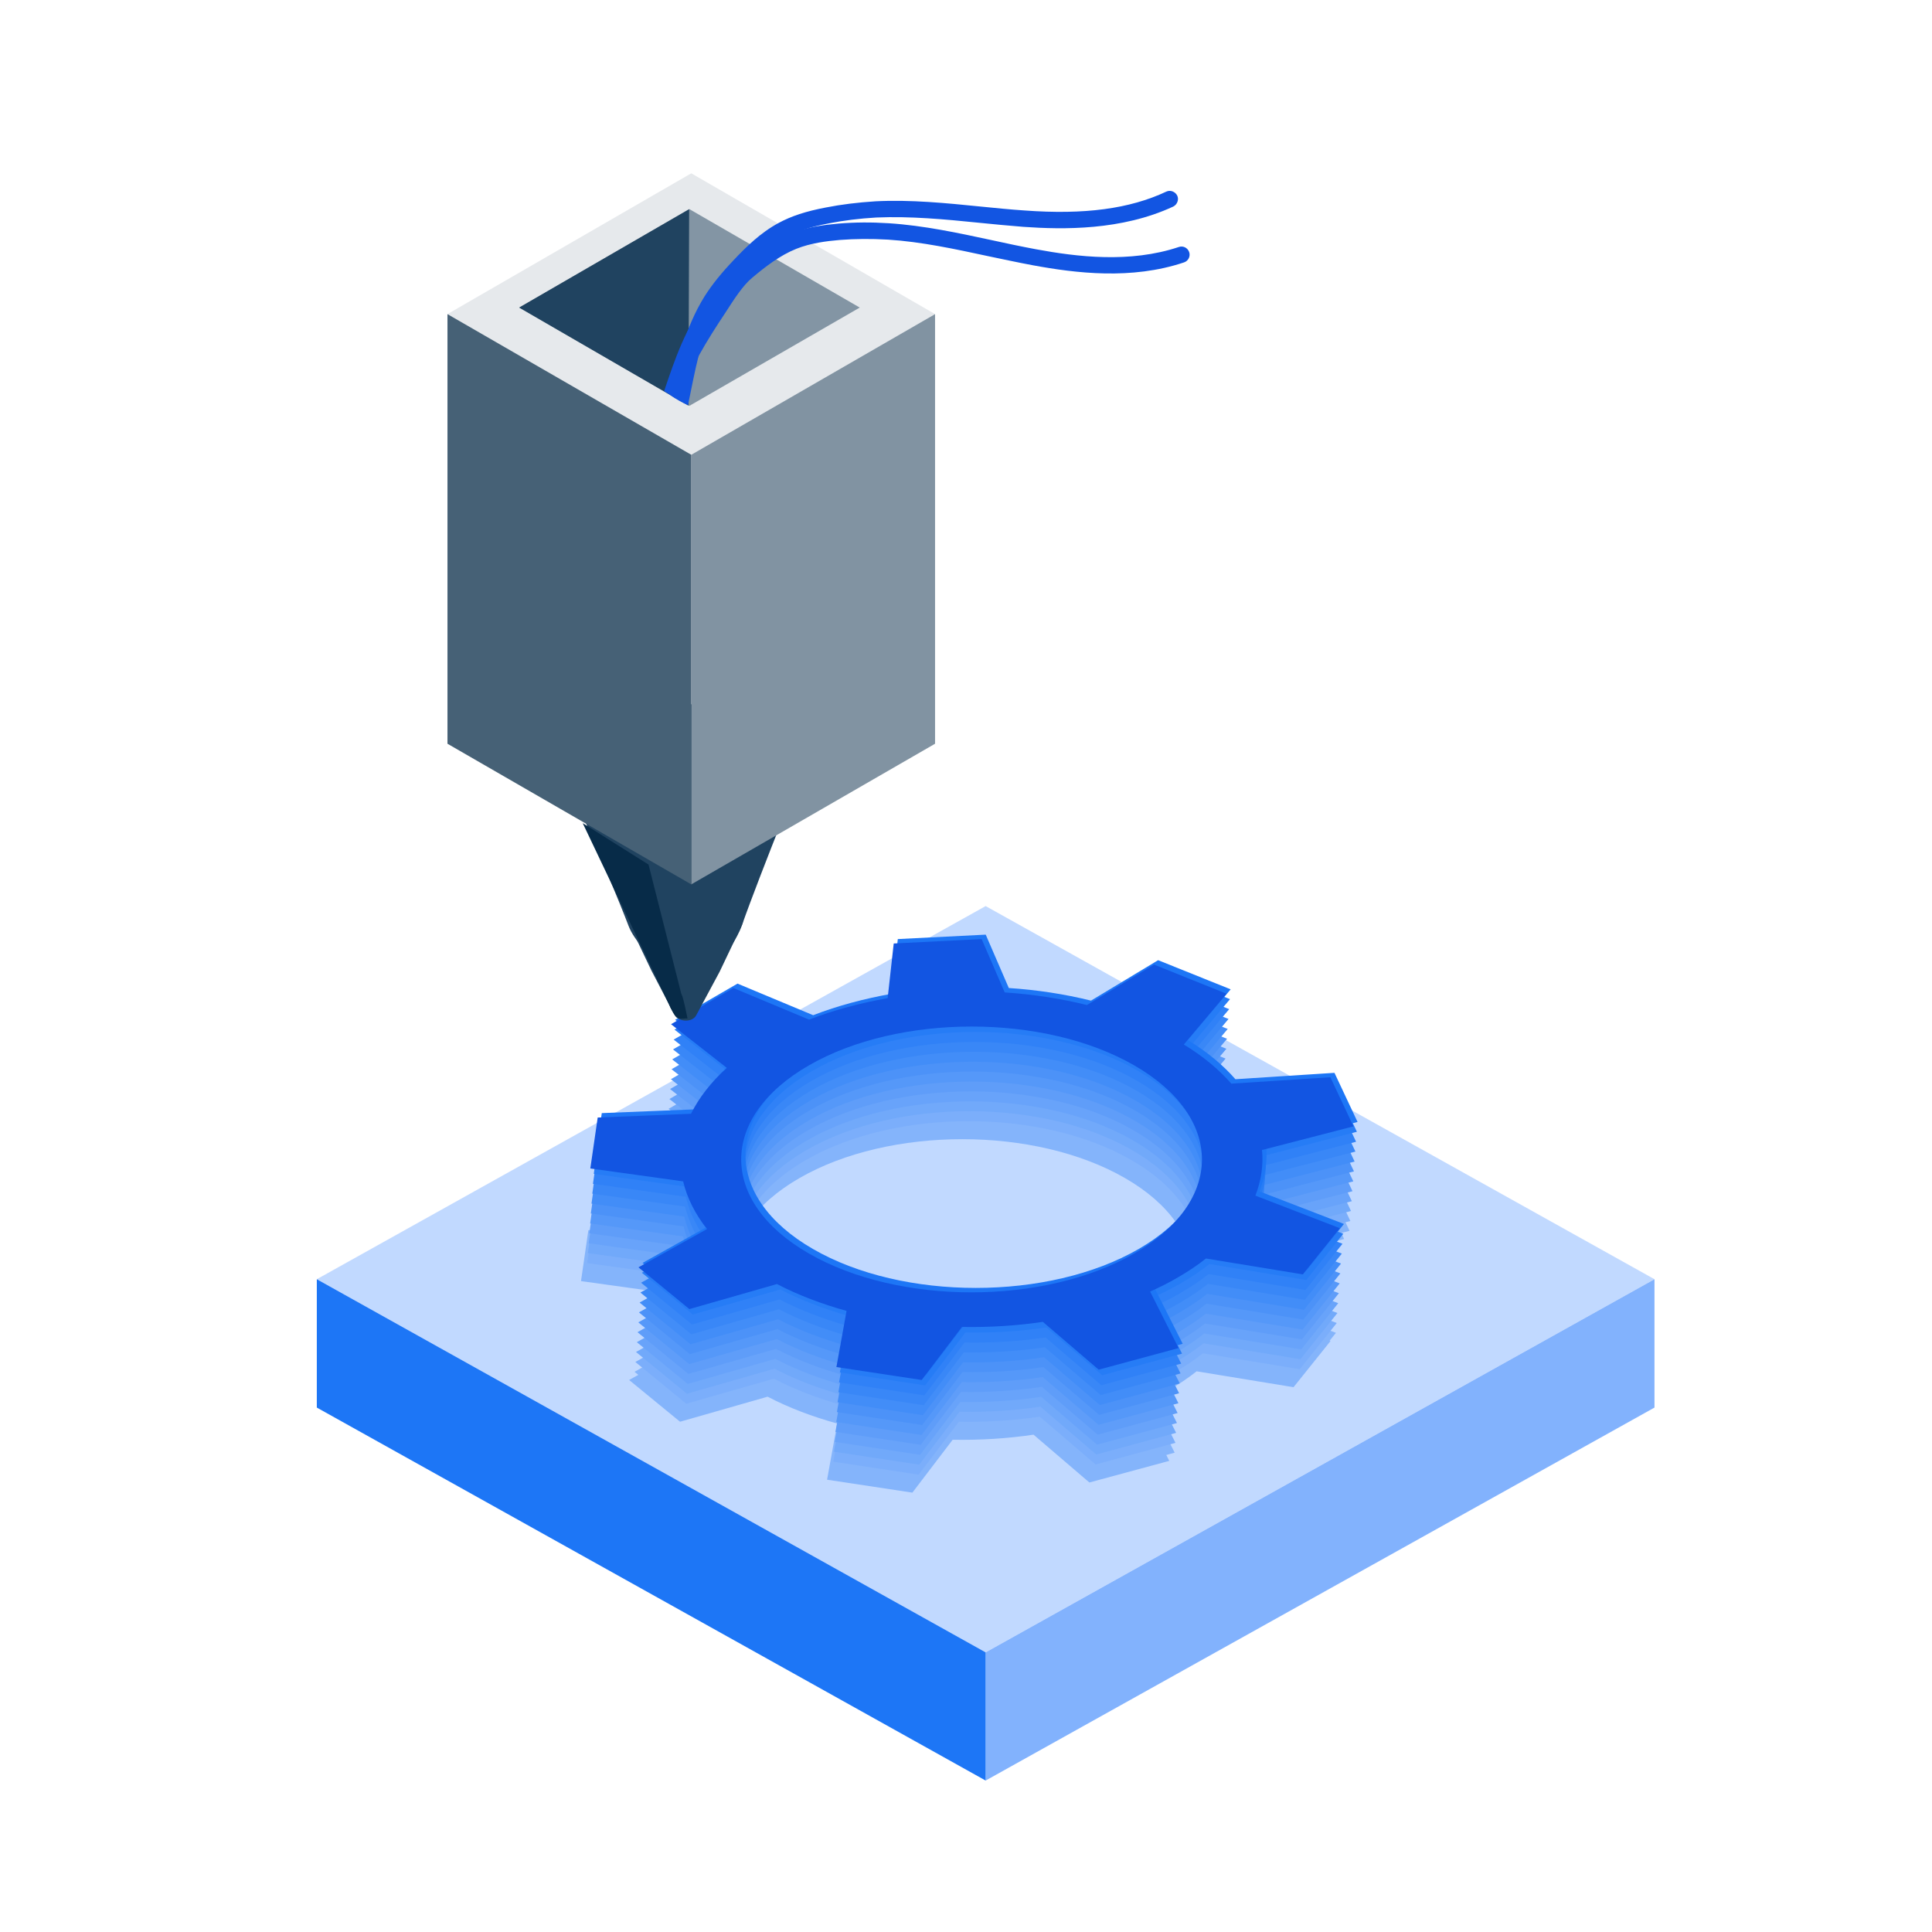 <svg xmlns="http://www.w3.org/2000/svg" width="118" height="118" viewBox="0 0 118 118"><path d="M60.2 100.92L19.35 78.13L60.2 55.34L101.05 78.13L60.2 100.92V100.92Z" fill="#C1D9FF"></path><path d="M101.05 85.97L60.2 108.75V100.92L101.05 78.13V85.97Z" fill="#82B2FD"></path><path d="M60.2 108.75L19.35 85.97V78.13L60.2 100.92V108.75V108.75Z" fill="#1D76F6"></path><path d="M76.525 77.115L82.095 75.675L80.685 72.675L74.635 73.065C73.885 72.205 72.925 71.405 71.735 70.675L74.345 67.575L69.915 65.795L65.815 68.265C64.205 67.865 62.505 67.605 60.795 67.495L59.385 64.235L54.015 64.505L53.645 67.845C51.965 68.145 50.345 68.575 48.845 69.155L44.225 67.225L40.415 69.435L43.825 72.105C42.845 72.985 42.115 73.935 41.635 74.905L35.935 75.135L35.485 78.245L41.155 79.035C41.385 80.025 41.875 81.015 42.615 81.945L38.425 84.285L41.535 86.835L46.885 85.305C48.185 85.985 49.625 86.525 51.135 86.945L50.515 90.375L55.725 91.165L58.185 87.935C59.845 87.965 61.505 87.865 63.125 87.625L66.535 90.545L71.415 89.225L69.675 85.775C70.255 85.515 70.815 85.235 71.345 84.925C71.985 84.555 72.575 84.165 73.085 83.755L79.005 84.725L81.265 81.905L76.105 79.915C76.465 78.985 76.605 78.035 76.505 77.085V77.105L76.525 77.115ZM68.715 83.435C63.215 86.605 54.315 86.605 48.825 83.435C43.325 80.265 43.325 75.125 48.825 71.955C54.325 68.785 63.225 68.785 68.715 71.955C74.215 75.125 74.215 80.265 68.715 83.435Z" fill="#84B4FB"></path><path d="M69.055 82.935C63.555 86.105 54.655 86.105 49.165 82.935C43.665 79.765 43.665 74.625 49.165 71.455C54.665 68.285 63.565 68.285 69.055 71.455C74.555 74.625 74.555 79.765 69.055 82.935ZM76.855 76.615L82.425 75.175L81.015 72.175L74.965 72.565C74.215 71.705 73.255 70.905 72.065 70.175L74.675 67.075L70.245 65.295L66.145 67.765C64.535 67.365 62.835 67.105 61.125 66.995L59.715 63.735L54.345 64.005L53.975 67.345C52.295 67.645 50.675 68.075 49.175 68.655L44.555 66.725L40.745 68.935L44.155 71.605C43.175 72.485 42.445 73.435 41.965 74.405L36.265 74.635L35.815 77.745L41.485 78.535C41.715 79.525 42.205 80.515 42.945 81.445L38.755 83.785L41.865 86.335L47.215 84.805C48.515 85.485 49.955 86.025 51.465 86.445L50.845 89.875L56.055 90.665L58.515 87.435C60.175 87.465 61.835 87.365 63.455 87.125L66.865 90.045L71.745 88.725L70.005 85.275C70.585 85.015 71.145 84.735 71.675 84.425C72.315 84.055 72.905 83.665 73.415 83.255L79.335 84.225L81.595 81.405L76.435 79.415C76.795 78.485 76.935 77.535 76.835 76.585V76.605L76.855 76.615Z" fill="#84B4FB"></path><path d="M69.105 82.335C63.605 85.505 54.705 85.505 49.215 82.335C43.715 79.165 43.715 74.025 49.215 70.855C54.715 67.685 63.615 67.685 69.105 70.855C74.605 74.025 74.605 79.165 69.105 82.335ZM76.905 76.015L82.475 74.575L81.065 71.575L75.015 71.965C74.265 71.105 73.305 70.305 72.115 69.575L74.725 66.475L70.295 64.695L66.195 67.165C64.585 66.765 62.885 66.505 61.175 66.395L59.765 63.135L54.395 63.405L54.025 66.745C52.345 67.045 50.725 67.475 49.225 68.055L44.605 66.125L40.795 68.335L44.205 71.005C43.225 71.885 42.495 72.835 42.015 73.805L36.315 74.035L35.865 77.145L41.535 77.935C41.765 78.925 42.255 79.915 42.995 80.845L38.805 83.185L41.915 85.735L47.265 84.205C48.565 84.885 50.005 85.425 51.515 85.845L50.895 89.275L56.105 90.065L58.565 86.835C60.225 86.865 61.885 86.765 63.505 86.525L66.915 89.445L71.795 88.125L70.055 84.675C70.635 84.415 71.195 84.135 71.725 83.825C72.365 83.455 72.955 83.065 73.465 82.655L79.385 83.625L81.645 80.805L76.485 78.815C76.845 77.885 76.985 76.935 76.885 75.985V76.005L76.905 76.015Z" fill="#7BAEFB"></path><path d="M69.145 81.725C63.645 84.895 54.745 84.895 49.255 81.725C43.755 78.555 43.755 73.415 49.255 70.245C54.755 67.075 63.655 67.075 69.145 70.245C74.645 73.415 74.645 78.555 69.145 81.725ZM76.945 75.405L82.515 73.965L81.105 70.965L75.055 71.355C74.305 70.495 73.345 69.695 72.155 68.965L74.765 65.865L70.335 64.085L66.235 66.555C64.625 66.155 62.925 65.895 61.215 65.785L59.805 62.525L54.435 62.795L54.065 66.135C52.385 66.435 50.765 66.865 49.265 67.445L44.645 65.515L40.835 67.725L44.245 70.395C43.265 71.275 42.535 72.225 42.055 73.195L36.355 73.425L35.905 76.535L41.575 77.325C41.805 78.315 42.295 79.305 43.035 80.235L38.845 82.575L41.955 85.125L47.305 83.595C48.605 84.275 50.045 84.815 51.555 85.235L50.935 88.665L56.145 89.455L58.605 86.225C60.265 86.255 61.925 86.155 63.545 85.915L66.955 88.835L71.835 87.515L70.095 84.065C70.675 83.805 71.235 83.525 71.765 83.215C72.405 82.845 72.995 82.455 73.505 82.045L79.425 83.015L81.685 80.195L76.525 78.205C76.885 77.275 77.025 76.325 76.925 75.375V75.395L76.945 75.405Z" fill="#71A9FA"></path><path d="M69.195 81.125C63.695 84.295 54.795 84.295 49.305 81.125C43.805 77.955 43.805 72.815 49.305 69.645C54.805 66.475 63.705 66.475 69.195 69.645C74.695 72.815 74.695 77.955 69.195 81.125ZM76.995 74.805L82.565 73.365L81.155 70.365L75.105 70.755C74.355 69.895 73.395 69.095 72.205 68.365L74.815 65.265L70.385 63.485L66.285 65.955C64.675 65.555 62.975 65.295 61.265 65.185L59.855 61.925L54.485 62.195L54.115 65.535C52.435 65.835 50.815 66.265 49.315 66.845L44.695 64.915L40.885 67.125L44.295 69.795C43.315 70.675 42.585 71.625 42.105 72.595L36.405 72.825L35.955 75.935L41.625 76.725C41.855 77.715 42.345 78.705 43.085 79.635L38.895 81.975L42.005 84.525L47.355 82.995C48.655 83.675 50.095 84.215 51.605 84.635L50.985 88.065L56.195 88.855L58.655 85.625C60.315 85.655 61.975 85.555 63.595 85.315L67.005 88.235L71.885 86.915L70.145 83.465C70.725 83.205 71.285 82.925 71.815 82.615C72.455 82.245 73.045 81.855 73.555 81.445L79.475 82.415L81.735 79.595L76.575 77.605C76.935 76.675 77.075 75.725 76.975 74.775V74.795L76.995 74.805Z" fill="#68A3FA"></path><path d="M69.235 80.515C63.735 83.685 54.835 83.685 49.345 80.515C43.845 77.345 43.845 72.205 49.345 69.035C54.845 65.865 63.745 65.865 69.235 69.035C74.735 72.205 74.735 77.345 69.235 80.515ZM77.035 74.195L82.605 72.755L81.195 69.755L75.145 70.145C74.395 69.285 73.435 68.485 72.245 67.755L74.855 64.655L70.425 62.875L66.325 65.345C64.715 64.945 63.015 64.685 61.305 64.575L59.895 61.315L54.525 61.585L54.155 64.925C52.475 65.225 50.855 65.655 49.355 66.235L44.735 64.305L40.925 66.515L44.335 69.185C43.355 70.065 42.625 71.015 42.145 71.985L36.445 72.215L35.995 75.325L41.665 76.115C41.895 77.105 42.385 78.095 43.125 79.025L38.935 81.365L42.045 83.915L47.395 82.385C48.695 83.065 50.135 83.605 51.645 84.025L51.025 87.455L56.235 88.245L58.695 85.015C60.355 85.045 62.015 84.945 63.635 84.705L67.045 87.625L71.925 86.305L70.185 82.855C70.765 82.595 71.325 82.315 71.855 82.005C72.495 81.635 73.085 81.245 73.595 80.835L79.515 81.805L81.775 78.985L76.615 76.995C76.975 76.065 77.115 75.115 77.015 74.165V74.185L77.035 74.195Z" fill="#5F9DF9"></path><path d="M69.285 79.915C63.785 83.085 54.885 83.085 49.395 79.915C43.895 76.745 43.895 71.605 49.395 68.435C54.895 65.265 63.795 65.265 69.285 68.435C74.785 71.605 74.785 76.745 69.285 79.915ZM77.085 73.595L82.655 72.155L81.245 69.155L75.195 69.545C74.445 68.685 73.485 67.885 72.295 67.155L74.905 64.055L70.475 62.275L66.375 64.745C64.765 64.345 63.065 64.085 61.355 63.975L59.945 60.715L54.575 60.985L54.205 64.325C52.525 64.625 50.905 65.055 49.405 65.635L44.785 63.705L40.975 65.915L44.385 68.585C43.405 69.465 42.675 70.415 42.195 71.385L36.495 71.615L36.045 74.725L41.715 75.515C41.945 76.505 42.435 77.495 43.175 78.425L38.985 80.765L42.095 83.315L47.445 81.785C48.745 82.465 50.185 83.005 51.695 83.425L51.075 86.855L56.285 87.645L58.745 84.415C60.405 84.445 62.065 84.345 63.685 84.105L67.095 87.025L71.975 85.705L70.235 82.255C70.815 81.995 71.375 81.715 71.905 81.405C72.545 81.035 73.135 80.645 73.645 80.235L79.565 81.205L81.825 78.385L76.665 76.395C77.025 75.465 77.165 74.515 77.065 73.565V73.585L77.085 73.595Z" fill="#5598F9"></path><path d="M69.325 79.305C63.825 82.475 54.925 82.475 49.435 79.305C43.935 76.135 43.935 70.995 49.435 67.825C54.935 64.655 63.835 64.655 69.325 67.825C74.825 70.995 74.825 76.135 69.325 79.305ZM77.125 72.985L82.695 71.545L81.285 68.545L75.235 68.935C74.485 68.075 73.525 67.275 72.335 66.545L74.945 63.445L70.515 61.665L66.415 64.135C64.805 63.735 63.105 63.475 61.395 63.365L59.985 60.105L54.615 60.375L54.245 63.715C52.565 64.015 50.945 64.445 49.445 65.025L44.825 63.095L41.015 65.305L44.425 67.975C43.445 68.855 42.715 69.805 42.235 70.775L36.535 71.005L36.085 74.115L41.755 74.905C41.985 75.895 42.475 76.885 43.215 77.815L39.025 80.155L42.135 82.705L47.485 81.175C48.785 81.855 50.225 82.395 51.735 82.815L51.115 86.245L56.325 87.035L58.785 83.805C60.445 83.835 62.105 83.735 63.725 83.495L67.135 86.415L72.015 85.095L70.275 81.645C70.855 81.385 71.415 81.105 71.945 80.795C72.585 80.425 73.175 80.035 73.685 79.625L79.605 80.595L81.865 77.775L76.705 75.785C77.065 74.855 77.205 73.905 77.105 72.955V72.975L77.125 72.985Z" fill="#4C92F8"></path><path d="M69.365 78.705C63.865 81.875 54.965 81.875 49.475 78.705C43.975 75.535 43.975 70.395 49.475 67.225C54.975 64.055 63.875 64.055 69.365 67.225C74.865 70.395 74.865 75.535 69.365 78.705ZM77.165 72.385L82.735 70.945L81.325 67.945L75.275 68.335C74.525 67.475 73.565 66.675 72.375 65.945L74.985 62.845L70.555 61.065L66.455 63.535C64.845 63.135 63.145 62.875 61.435 62.765L60.025 59.505L54.655 59.775L54.285 63.115C52.605 63.415 50.985 63.845 49.485 64.425L44.865 62.495L41.055 64.705L44.465 67.375C43.485 68.255 42.755 69.205 42.275 70.175L36.575 70.405L36.125 73.515L41.795 74.305C42.025 75.295 42.515 76.285 43.255 77.215L39.065 79.555L42.175 82.105L47.525 80.575C48.825 81.255 50.265 81.795 51.775 82.215L51.155 85.645L56.365 86.435L58.825 83.205C60.485 83.235 62.145 83.135 63.765 82.895L67.175 85.815L72.055 84.495L70.315 81.045C70.895 80.785 71.455 80.505 71.985 80.195C72.625 79.825 73.215 79.435 73.725 79.025L79.645 79.995L81.905 77.175L76.745 75.185C77.105 74.255 77.245 73.305 77.145 72.355V72.375L77.165 72.385Z" fill="#428DF8"></path><path d="M69.415 78.095C63.915 81.265 55.015 81.265 49.525 78.095C44.025 74.925 44.025 69.785 49.525 66.615C55.025 63.445 63.925 63.445 69.415 66.615C74.915 69.785 74.915 74.925 69.415 78.095ZM77.215 71.775L82.785 70.335L81.375 67.335L75.325 67.725C74.575 66.865 73.615 66.065 72.425 65.335L75.035 62.235L70.605 60.455L66.505 62.925C64.895 62.525 63.195 62.265 61.485 62.155L60.075 58.895L54.705 59.165L54.335 62.505C52.655 62.805 51.035 63.235 49.535 63.815L44.915 61.885L41.105 64.095L44.515 66.765C43.535 67.645 42.805 68.595 42.325 69.565L36.625 69.795L36.175 72.905L41.845 73.695C42.075 74.685 42.565 75.675 43.305 76.605L39.115 78.945L42.225 81.495L47.575 79.965C48.875 80.645 50.315 81.185 51.825 81.605L51.205 85.035L56.415 85.825L58.875 82.595C60.535 82.625 62.195 82.525 63.815 82.285L67.225 85.205L72.105 83.885L70.365 80.435C70.945 80.175 71.505 79.895 72.035 79.585C72.675 79.215 73.265 78.825 73.775 78.415L79.695 79.385L81.955 76.565L76.795 74.575C77.155 73.645 77.295 72.695 77.195 71.745V71.765L77.215 71.775Z" fill="#3987F7"></path><path d="M69.455 77.495C63.955 80.665 55.055 80.665 49.565 77.495C44.065 74.325 44.065 69.185 49.565 66.015C55.065 62.845 63.965 62.845 69.455 66.015C74.955 69.185 74.955 74.325 69.455 77.495ZM77.255 71.175L82.825 69.735L81.415 66.735L75.365 67.125C74.615 66.265 73.655 65.465 72.465 64.735L75.075 61.635L70.645 59.855L66.545 62.325C64.935 61.925 63.235 61.665 61.525 61.555L60.115 58.295L54.745 58.565L54.375 61.905C52.695 62.205 51.075 62.635 49.575 63.215L44.955 61.285L41.145 63.495L44.555 66.165C43.575 67.045 42.845 67.995 42.365 68.965L36.665 69.195L36.215 72.305L41.885 73.095C42.115 74.085 42.605 75.075 43.345 76.005L39.155 78.345L42.265 80.895L47.615 79.365C48.915 80.045 50.355 80.585 51.865 81.005L51.245 84.435L56.455 85.225L58.915 81.995C60.575 82.025 62.235 81.925 63.855 81.685L67.265 84.605L72.145 83.285L70.405 79.835C70.985 79.575 71.545 79.295 72.075 78.985C72.715 78.615 73.305 78.225 73.815 77.815L79.735 78.785L81.995 75.965L76.835 73.975C77.195 73.045 77.335 72.095 77.235 71.145V71.165L77.255 71.175Z" fill="#3081F7"></path><path d="M69.505 76.885C64.005 80.055 55.105 80.055 49.615 76.885C44.115 73.715 44.115 68.575 49.615 65.405C55.115 62.235 64.015 62.235 69.505 65.405C75.005 68.575 75.005 73.715 69.505 76.885ZM77.305 70.565L82.875 69.125L81.465 66.125L75.415 66.515C74.665 65.655 73.705 64.855 72.515 64.125L75.125 61.025L70.695 59.245L66.595 61.715C64.985 61.315 63.285 61.055 61.575 60.945L60.165 57.685L54.795 57.955L54.425 61.295C52.745 61.595 51.125 62.025 49.625 62.605L45.005 60.675L41.195 62.885L44.605 65.555C43.625 66.435 42.895 67.385 42.415 68.355L36.715 68.585L36.265 71.695L41.935 72.485C42.165 73.475 42.655 74.465 43.395 75.395L39.205 77.735L42.315 80.285L47.665 78.755C48.965 79.435 50.405 79.975 51.915 80.395L51.295 83.825L56.505 84.615L58.965 81.385C60.625 81.415 62.285 81.315 63.905 81.075L67.315 83.995L72.195 82.675L70.455 79.225C71.035 78.965 71.595 78.685 72.125 78.375C72.765 78.005 73.355 77.615 73.865 77.205L79.785 78.175L82.045 75.355L76.885 73.365C77.245 72.435 77.385 71.485 77.285 70.535V70.555L77.305 70.565Z" fill="#267CF6"></path><path d="M69.545 76.285C64.045 79.455 55.145 79.455 49.655 76.285C44.155 73.115 44.155 67.975 49.655 64.805C55.155 61.635 64.055 61.635 69.545 64.805C75.045 67.975 75.045 73.115 69.545 76.285ZM77.345 69.965L82.915 68.525L81.505 65.525L75.455 65.915C74.705 65.055 73.745 64.255 72.555 63.525L75.165 60.425L70.735 58.645L66.635 61.115C65.025 60.715 63.325 60.455 61.615 60.345L60.205 57.085L54.835 57.355L54.465 60.695C52.785 60.995 51.165 61.425 49.665 62.005L45.045 60.075L41.235 62.285L44.645 64.955C43.665 65.835 42.935 66.785 42.455 67.755L36.755 67.985L36.305 71.095L41.975 71.885C42.205 72.875 42.695 73.865 43.435 74.795L39.245 77.135L42.355 79.685L47.705 78.155C49.005 78.835 50.445 79.375 51.955 79.795L51.335 83.225L56.545 84.015L59.005 80.785C60.665 80.815 62.325 80.715 63.945 80.475L67.355 83.395L72.235 82.075L70.495 78.625C71.075 78.365 71.635 78.085 72.165 77.775C72.805 77.405 73.395 77.015 73.905 76.605L79.825 77.575L82.085 74.755L76.925 72.765C77.285 71.835 77.425 70.885 77.325 69.935V69.955L77.345 69.965Z" fill="#1D76F6"></path><path d="M77.095 70.235L82.665 68.795L81.255 65.795L75.205 66.185C74.455 65.325 73.495 64.525 72.305 63.795L74.915 60.695L70.485 58.915L66.385 61.385C64.775 60.985 63.075 60.725 61.365 60.615L59.955 57.355L54.585 57.625L54.215 60.965C52.535 61.265 50.915 61.695 49.415 62.275L44.795 60.345L40.985 62.555L44.395 65.225C43.415 66.105 42.685 67.055 42.205 68.025L36.505 68.255L36.055 71.365L41.725 72.155C41.955 73.145 42.445 74.135 43.185 75.065L38.995 77.405L42.105 79.955L47.455 78.425C48.755 79.105 50.195 79.645 51.705 80.065L51.085 83.495L56.295 84.285L58.755 81.045C60.415 81.075 62.075 80.975 63.695 80.735L67.105 83.655L71.985 82.335L70.245 78.885C70.825 78.625 71.385 78.345 71.915 78.035C72.555 77.665 73.145 77.275 73.655 76.865L79.575 77.835L81.835 75.015L76.675 73.025C77.035 72.095 77.175 71.145 77.075 70.195V70.215L77.095 70.235ZM69.285 76.555C63.785 79.725 54.885 79.725 49.395 76.555C43.895 73.385 43.895 68.245 49.395 65.075C54.895 61.905 63.795 61.905 69.285 65.075C74.785 68.245 74.785 73.385 69.285 76.555Z" fill="#1255E2"></path><path d="M41.82 55.515H44.76C45.24 55.515 45.54 56.075 45.3 56.525L43.95 59.355L42.52 62.015C42.28 62.465 41.44 62.425 41.2 61.985L39.79 59.285L38.37 56.305C38.13 55.855 38.37 55.515 38.85 55.515H41.82V55.515Z" fill="#204360"></path><path d="M41.98 62.205C41.86 62.185 41.7 62.255 41.44 62.195C41.18 62.135 40.8 61.325 40.8 60.945C40.8 60.565 41.53 60.535 41.64 60.765C41.75 60.985 41.95 62.005 41.99 62.205H41.98Z" fill="#072B48"></path><path d="M44.17 58.425L39.81 58.455C39.73 58.445 38.73 57.425 38.4 56.575C37.21 53.445 33.94 46.025 33.94 46.025C33.34 43.425 35.31 43.015 36.19 43.015H48.25C49.1 43.015 50.36 43.935 49.42 45.975C49.42 45.975 46.42 53.365 45.31 56.525C45.01 57.385 44.24 58.385 44.18 58.435L44.17 58.425Z" fill="#204360"></path><path d="M42.22 27.775L27.33 19.185L42.22 10.585L57.11 19.185L42.22 27.775Z" fill="#E6E9EC"></path><path d="M57.11 45.425L42.22 54.015V27.775L57.11 19.185V45.425Z" fill="#8193A2"></path><path d="M42.22 54.015L27.33 45.425V19.185L42.22 27.775V54.015Z" fill="#466176"></path><path d="M42.11 24.785L31.71 18.785L42.11 12.775L52.51 18.785L42.11 24.785Z" fill="#8395A4"></path><path d="M42.09 12.775L42.05 24.775L31.71 18.785L42.09 12.775V12.775Z" fill="#204360"></path><path d="M40.92 24.115C41.34 22.155 41.87 19.965 43.03 18.105C43.48 17.395 44.04 16.695 44.82 15.875C45.56 15.095 46.44 14.215 47.56 13.615C48.34 13.195 49.22 12.905 50.43 12.675C51.39 12.485 52.39 12.365 53.47 12.295C55.63 12.185 57.8 12.405 59.89 12.615C60.79 12.705 61.68 12.795 62.58 12.855C66.24 13.125 68.99 12.755 71.23 11.705C71.48 11.585 71.78 11.705 71.9 11.945C72.02 12.185 71.9 12.495 71.66 12.615C68.5 14.085 64.93 14.025 62.51 13.855C61.6 13.785 60.7 13.695 59.79 13.605C57.73 13.395 55.6 13.195 53.52 13.285C52.48 13.345 51.53 13.465 50.61 13.645C49.51 13.855 48.71 14.115 48.03 14.485C47.14 14.965 46.39 15.655 45.54 16.555C44.81 17.325 44.28 17.985 43.87 18.635C42.8 20.345 42.42 22.875 42.02 24.745C41.76 24.635 41.28 24.385 40.92 24.115V24.115Z" fill="#1255E2"></path><path d="M40.56 23.895C41.2 21.995 41.89 19.925 43.25 18.225C43.89 17.415 44.68 16.715 45.29 16.205C46.16 15.465 47.13 14.725 48.27 14.265C49.28 13.865 50.33 13.735 51.22 13.655C52.19 13.575 53.2 13.565 54.29 13.635C56.42 13.775 58.52 14.225 60.56 14.665C61.47 14.865 62.37 15.055 63.28 15.225C65.77 15.685 69.01 16.085 72 15.085C72.26 14.995 72.54 15.135 72.63 15.395C72.72 15.655 72.58 15.935 72.32 16.025C69.11 17.105 65.71 16.685 63.1 16.205C62.18 16.035 61.27 15.835 60.35 15.645C58.35 15.215 56.28 14.765 54.23 14.635C53.18 14.575 52.23 14.585 51.3 14.655C50.48 14.725 49.52 14.845 48.64 15.195C47.64 15.595 46.75 16.285 45.94 16.965C45.36 17.445 44.83 18.285 44.3 19.105C43.19 20.775 42.12 22.495 41.48 24.405C41.23 24.305 40.82 24.045 40.57 23.895H40.56Z" fill="#1255E2"></path><path d="M39.61 52.805L41.8 61.445L40.99 61.625L35.59 50.275L39.61 52.805Z" fill="#072B48"></path></svg>